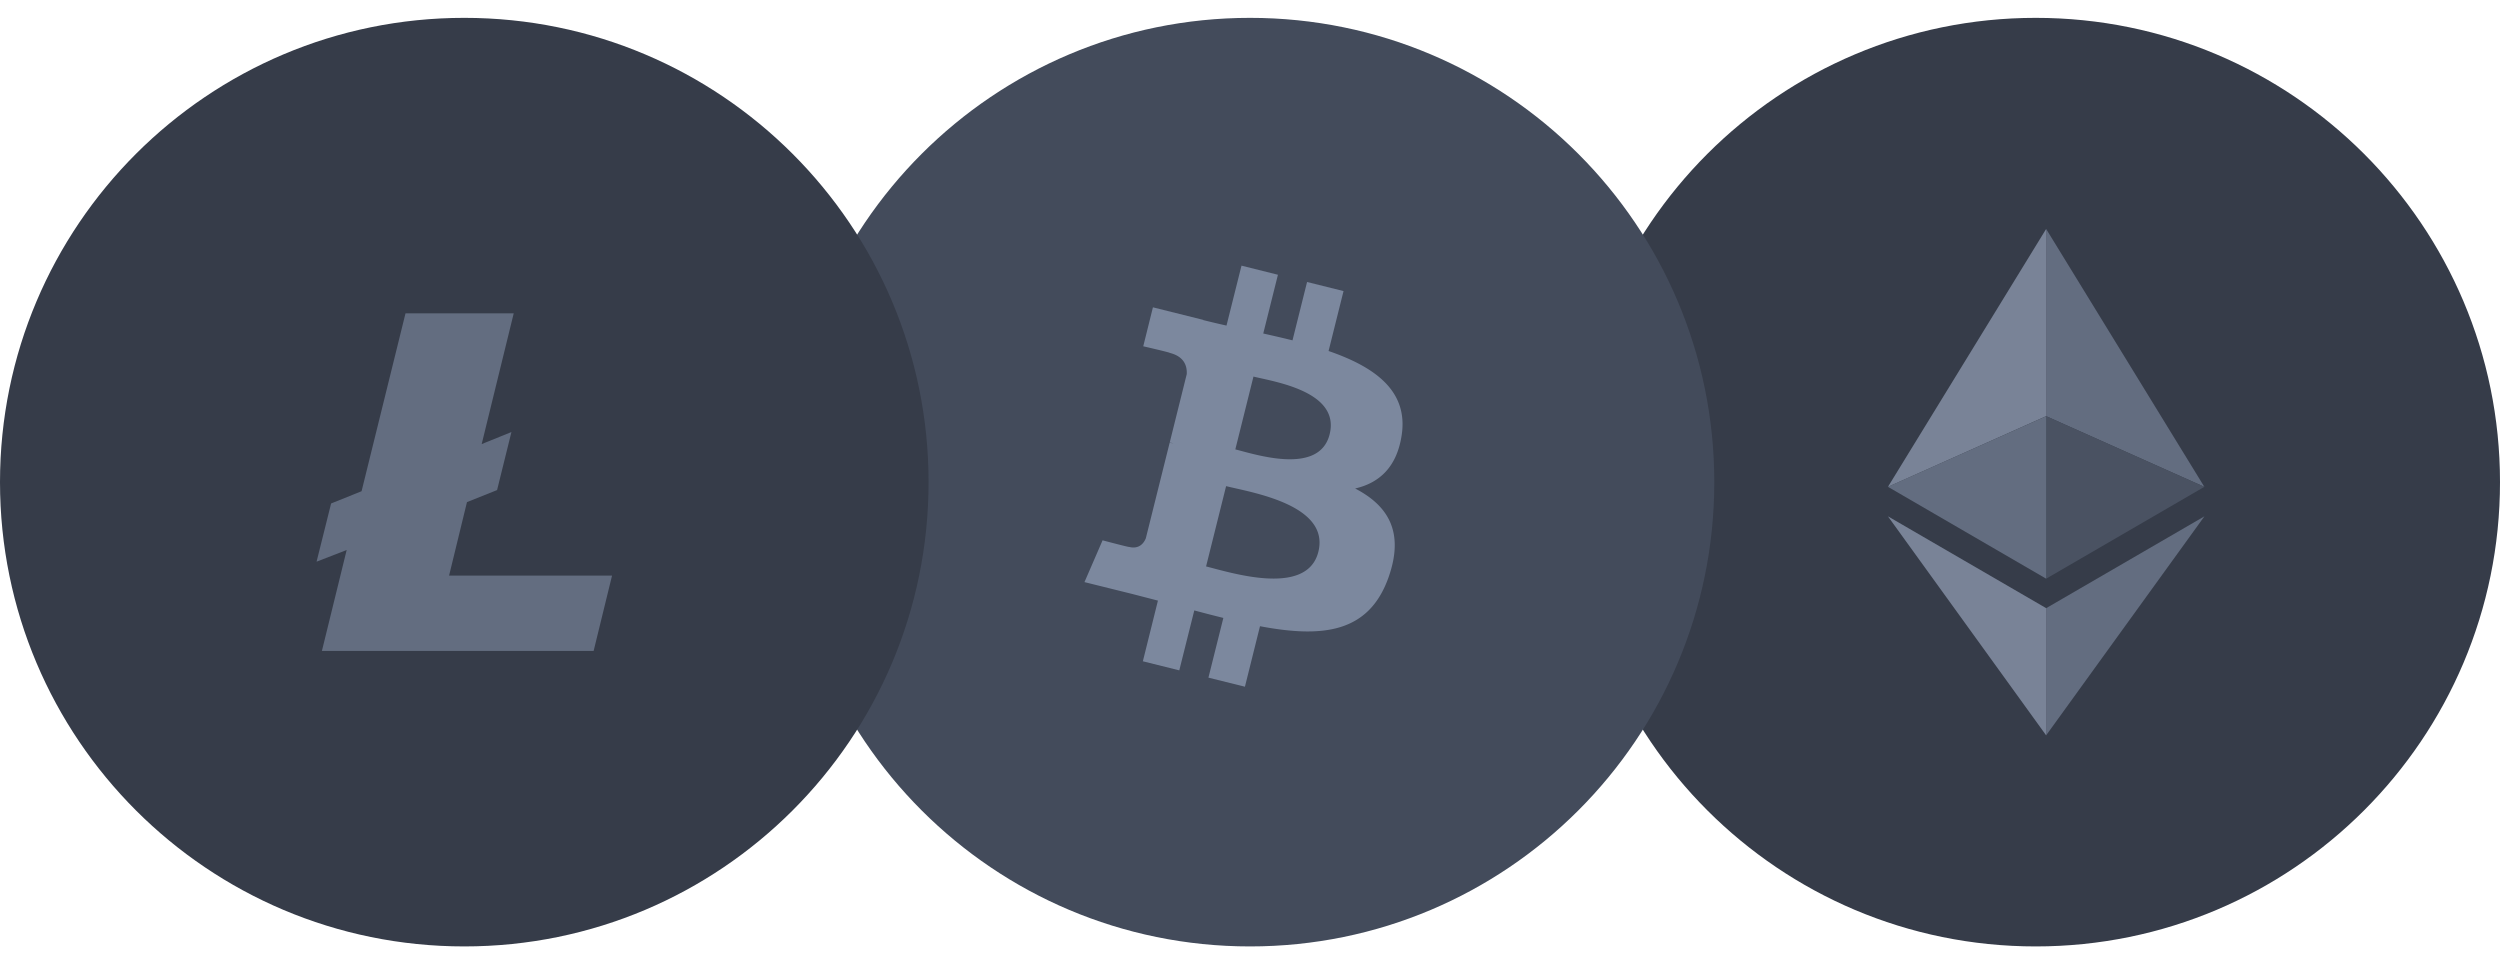 <svg xmlns="http://www.w3.org/2000/svg" width="70" height="27" fill="none"><path fill="#363C49" d="M44 13.5c0-7.18 5.82-13 13-13s13 5.82 13 13-5.82 13-13 13-13-5.82-13-13"/><path fill="#636D80" d="M57.292 6.411v5.242l4.43 1.979z"/><path fill="#798397" d="m57.292 6.411-4.43 7.221 4.43-1.98z"/><path fill="#636D80" d="M57.292 17.029v3.56l4.432-6.132z"/><path fill="#798397" d="M57.292 20.59v-3.562l-4.43-2.571z"/><path fill="#4A5262" d="m57.292 16.203 4.43-2.572-4.43-1.979z"/><path fill="#636D80" d="m52.861 13.63 4.431 2.573v-4.55z"/><path fill="#434B5B" d="M22 13.5c0-7.18 5.82-13 13-13s13 5.82 13 13-5.82 13-13 13-13-5.82-13-13"/><path fill="#7C889E" d="M39.248 12.178c.185-1.239-.758-1.905-2.048-2.35l.419-1.678-1.021-.254-.408 1.634c-.268-.067-.544-.13-.819-.192l.411-1.645-1.02-.255-.42 1.678q-.333-.074-.652-.154l.002-.005-1.41-.352-.271 1.091s.758.174.742.185c.414.103.488.377.476.594l-.476 1.912a1 1 0 0 1 .106.033l-.108-.026-.668 2.678c-.05.125-.179.314-.468.242.01.015-.743-.185-.743-.185l-.507 1.17 1.33.33q.371.096.727.188L32 18.516l1.02.254.42-1.678q.417.112.814.21l-.418 1.672 1.022.254.422-1.694c1.742.33 3.051.197 3.603-1.379.444-1.268-.022-2-.939-2.477.668-.153 1.17-.592 1.304-1.5m-2.334 3.272c-.315 1.269-2.451.583-3.144.41l.561-2.248c.693.174 2.913.516 2.583 1.838m.316-3.29c-.288 1.153-2.065.567-2.641.423l.508-2.039c.576.144 2.433.412 2.133 1.615"/><path fill="#363C49" d="M0 13.5C0 6.32 5.82.5 13 .5s13 5.82 13 13-5.82 13-13 13-13-5.82-13-13"/><path fill="#636D80" d="m9.707 15.4-.843.327.407-1.63.853-.343 1.23-4.98h3.03l-.897 3.66.833-.337-.402 1.625-.843.337-.501 2.058h4.563l-.516 2.11H9.013z"/></svg>